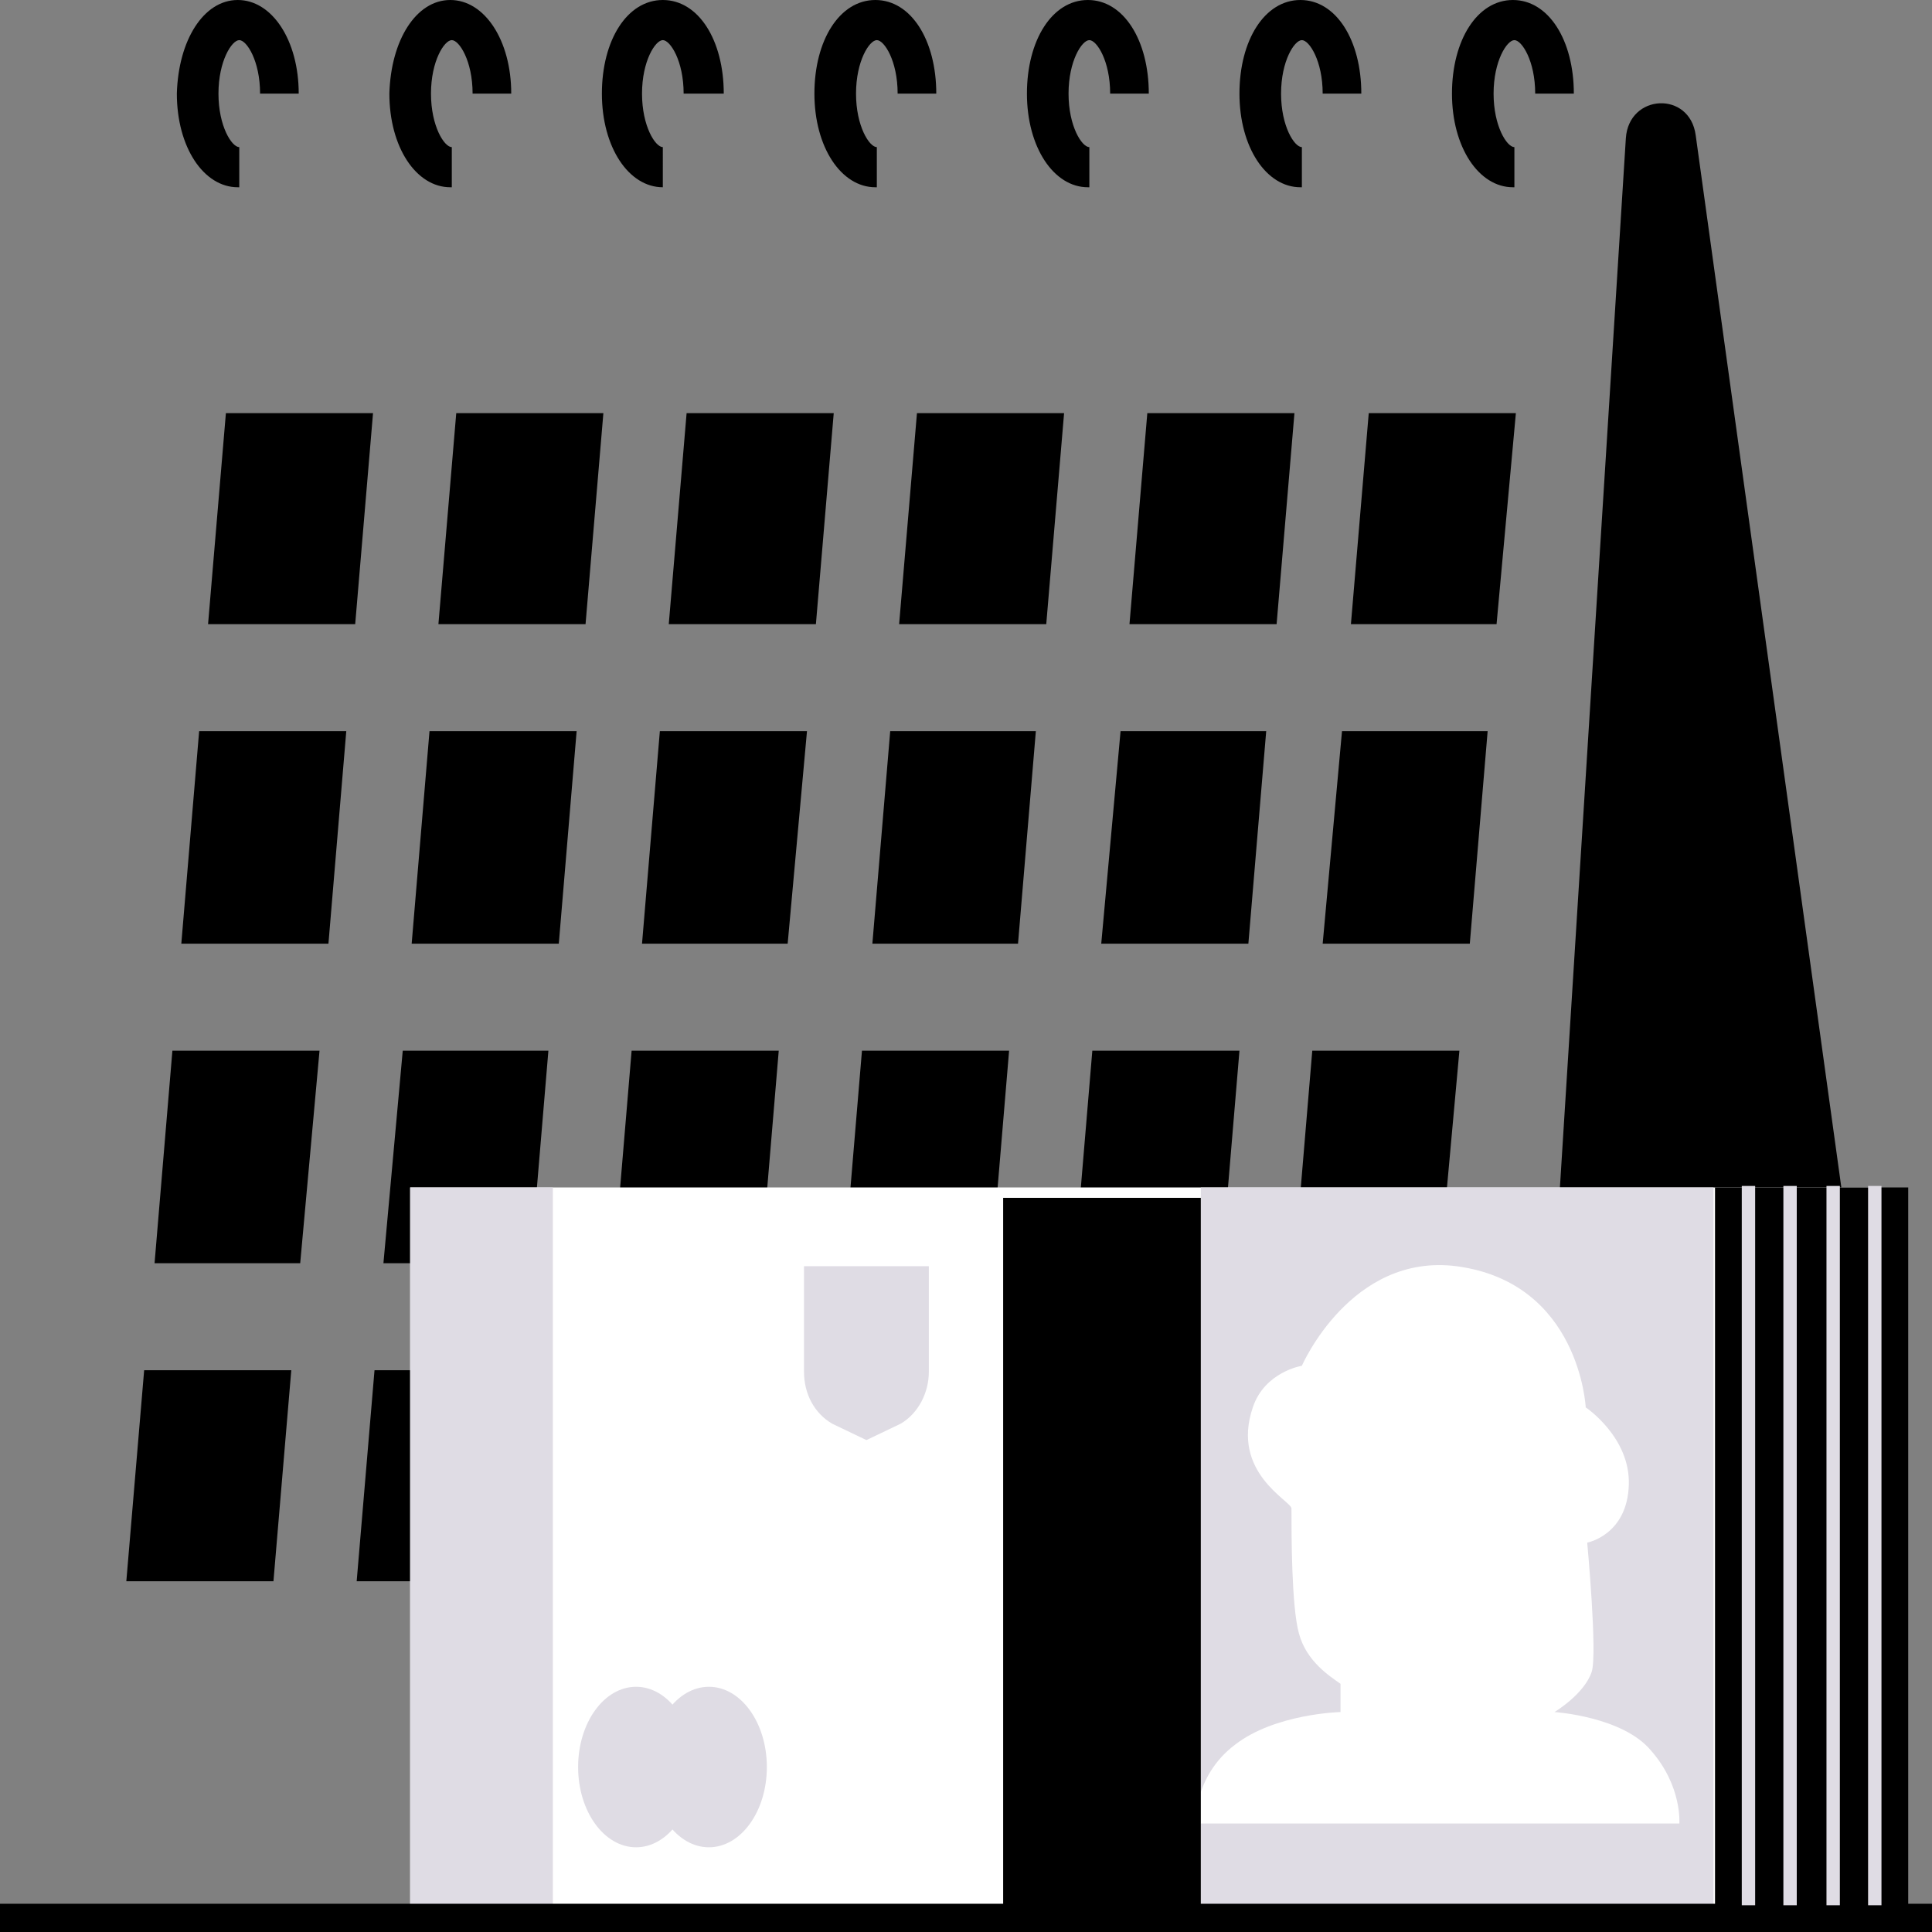 <?xml version="1.0" encoding="UTF-8"?> <!-- Generator: Adobe Illustrator 21.1.0, SVG Export Plug-In . SVG Version: 6.00 Build 0) --> <svg xmlns="http://www.w3.org/2000/svg" xmlns:xlink="http://www.w3.org/1999/xlink" id="_x31_" x="0px" y="0px" viewBox="0 0 130 130" style="enable-background:new 0 0 130 130;" xml:space="preserve"><rect x="0" y="0" width="130" height="130" fill="#808080" stroke="none"/> <style type="text/css"> .st0{fill:#FFFFFF;} .st1{fill:#DFDCE4;} </style> <g> <g> <polygon points="39.4,42 29.5,42 30.7,27.8 40.6,27.8 "></polygon> <polygon points="54.9,42 45,42 46.2,27.8 56.1,27.8 "></polygon> <polygon points="70.4,42 60.5,42 61.7,27.8 71.6,27.8 "></polygon> <polygon points="85.9,42 76,42 77.2,27.8 87.1,27.8 "></polygon> <polygon points="37.6,63.5 27.7,63.5 28.9,49.2 38.8,49.2 "></polygon> <polygon points="53,63.5 43.2,63.5 44.4,49.2 54.3,49.2 "></polygon> <polygon points="68.5,63.5 58.7,63.5 59.9,49.2 69.7,49.2 "></polygon> <polygon points="84,63.5 74.1,63.5 75.4,49.2 85.2,49.2 "></polygon> <polygon points="100.7,42 90.9,42 92.1,27.8 102,27.8 "></polygon> <polygon points="98.9,63.5 89,63.5 90.3,49.2 100.1,49.2 "></polygon> <polygon points="35.7,85 25.8,85 27.1,70.7 36.9,70.7 "></polygon> <polygon points="51.2,85 41.3,85 42.5,70.7 52.4,70.7 "></polygon> <polygon points="66.7,85 56.8,85 58,70.7 67.9,70.7 "></polygon> <polygon points="82.2,85 72.3,85 73.5,70.7 83.4,70.7 "></polygon> <polygon points="96.9,85 87.1,85 88.3,70.7 98.2,70.7 "></polygon> <polygon points="33.9,106.4 24,106.4 25.2,92.2 35.1,92.2 "></polygon> <polygon points="23.9,42 14,42 15.2,27.8 25.1,27.8 "></polygon> <polygon points="22.1,63.5 12.2,63.5 13.4,49.2 23.3,49.2 "></polygon> <polygon points="20.2,85 10.4,85 11.6,70.7 21.5,70.7 "></polygon> <polygon points="18.4,106.4 8.5,106.4 9.7,92.2 19.6,92.2 "></polygon> <polygon points="49.4,106.4 39.5,106.4 40.7,92.2 50.6,92.2 "></polygon> <polygon points="64.9,106.4 55,106.4 56.2,92.2 66.1,92.2 "></polygon> <polygon points="80.4,106.4 70.5,106.4 71.7,92.2 81.6,92.2 "></polygon> </g> <path d="M109.4,9.3l-5.6,89.1l24.1,10.4L114.1,9.1C113.7,6.1,109.6,6.3,109.4,9.3z"></path> <rect x="27.6" y="79.9" class="st0" width="98.2" height="48.3"></rect> <rect x="115.4" y="79.9" width="13" height="48.3"></rect> <rect x="80.8" y="79.9" class="st1" width="34.5" height="48.3"></rect> <path class="st0" d="M80.4,122.8c0,0-0.1-3.3,2.7-5.4c2.7-2.1,7.1-2.2,7.1-2.2l0-1.9c-0.7-0.5-2.3-1.5-2.8-3.4 c-0.5-1.8-0.5-6.7-0.5-8.4c0-0.5-4.1-2.4-2.6-6.8c0.8-2.4,3.3-2.8,3.3-2.8s3.3-7.6,10.4-6.7c8.3,1.1,8.7,9.5,8.7,9.5s3,2,2.9,5.2 c-0.1,3.4-2.8,3.9-2.8,3.9s0.7,7.5,0.3,8.7c-0.5,1.5-2.5,2.7-2.5,2.7s4.6,0.3,6.5,2.6c2.1,2.4,1.9,4.9,1.9,4.9H80.4z"></path> <rect x="27.6" y="79.9" class="st1" width="9.6" height="48.3"></rect> <ellipse class="st1" cx="47.7" cy="118.9" rx="3.9" ry="5.4"></ellipse> <ellipse class="st1" cx="42.8" cy="118.9" rx="3.9" ry="5.4"></ellipse> <rect x="67.5" y="80.6" width="13.3" height="47.6"></rect> <rect y="128.1" width="130" height="1.9"></rect> <rect x="117.2" y="79.8" class="st1" width="0.9" height="48.4"></rect> <rect x="120" y="79.8" class="st1" width="0.9" height="48.4"></rect> <rect x="122.9" y="79.8" class="st1" width="0.9" height="48.4"></rect> <rect x="125.7" y="79.8" class="st1" width="0.9" height="48.4"></rect> <path class="st1" d="M58.3,85.2h-4.2v7.1c0,1.5,0.7,2.8,1.9,3.5l2.3,1.1l2.3-1.1c1.2-0.7,1.9-2.1,1.9-3.5v-7.1H58.3z"></path> <path d="M101.8,12.6c-2.3,0-4.1-2.7-4.1-6.3c0-3.6,1.7-6.3,4.1-6.3s4.1,2.7,4.1,6.3h-2.6c0-2.2-0.9-3.6-1.4-3.6 c-0.5,0-1.4,1.4-1.4,3.6c0,2.2,0.9,3.6,1.4,3.6V12.6z"></path> <path d="M87.5,12.6c-2.3,0-4.1-2.7-4.1-6.3c0-3.6,1.7-6.3,4.1-6.3s4.1,2.7,4.1,6.3h-2.6c0-2.2-0.9-3.6-1.4-3.6s-1.4,1.4-1.4,3.6 c0,2.2,0.9,3.6,1.4,3.6V12.6z"></path> <path d="M73.2,12.6c-2.3,0-4.1-2.7-4.1-6.3c0-3.6,1.7-6.3,4.1-6.3s4.1,2.7,4.1,6.3h-2.6c0-2.2-0.9-3.6-1.4-3.6s-1.4,1.4-1.4,3.6 c0,2.2,0.9,3.6,1.4,3.6V12.6z"></path> <path d="M58.9,12.6c-2.3,0-4.1-2.7-4.1-6.3c0-3.6,1.7-6.3,4.1-6.3S63,2.7,63,6.3h-2.6c0-2.2-0.9-3.6-1.4-3.6s-1.4,1.4-1.4,3.6 c0,2.2,0.9,3.6,1.4,3.6V12.6z"></path> <path d="M44.6,12.6c-2.3,0-4.1-2.7-4.1-6.3c0-3.6,1.7-6.3,4.1-6.3s4.1,2.7,4.1,6.3H46c0-2.2-0.9-3.6-1.4-3.6s-1.4,1.4-1.4,3.6 c0,2.2,0.9,3.6,1.4,3.6V12.6z"></path> <path d="M30.3,12.6c-2.3,0-4.1-2.7-4.1-6.3C26.3,2.7,28,0,30.3,0s4.1,2.7,4.1,6.3h-2.6c0-2.2-0.9-3.6-1.4-3.6s-1.4,1.4-1.4,3.6 c0,2.2,0.9,3.6,1.4,3.6V12.6z"></path> <path d="M16,12.6c-2.3,0-4.1-2.7-4.1-6.3C12,2.7,13.7,0,16,0s4.1,2.7,4.1,6.3h-2.6c0-2.2-0.9-3.6-1.4-3.6s-1.4,1.4-1.4,3.6 c0,2.2,0.9,3.6,1.4,3.6V12.6z"></path> </g> </svg> 